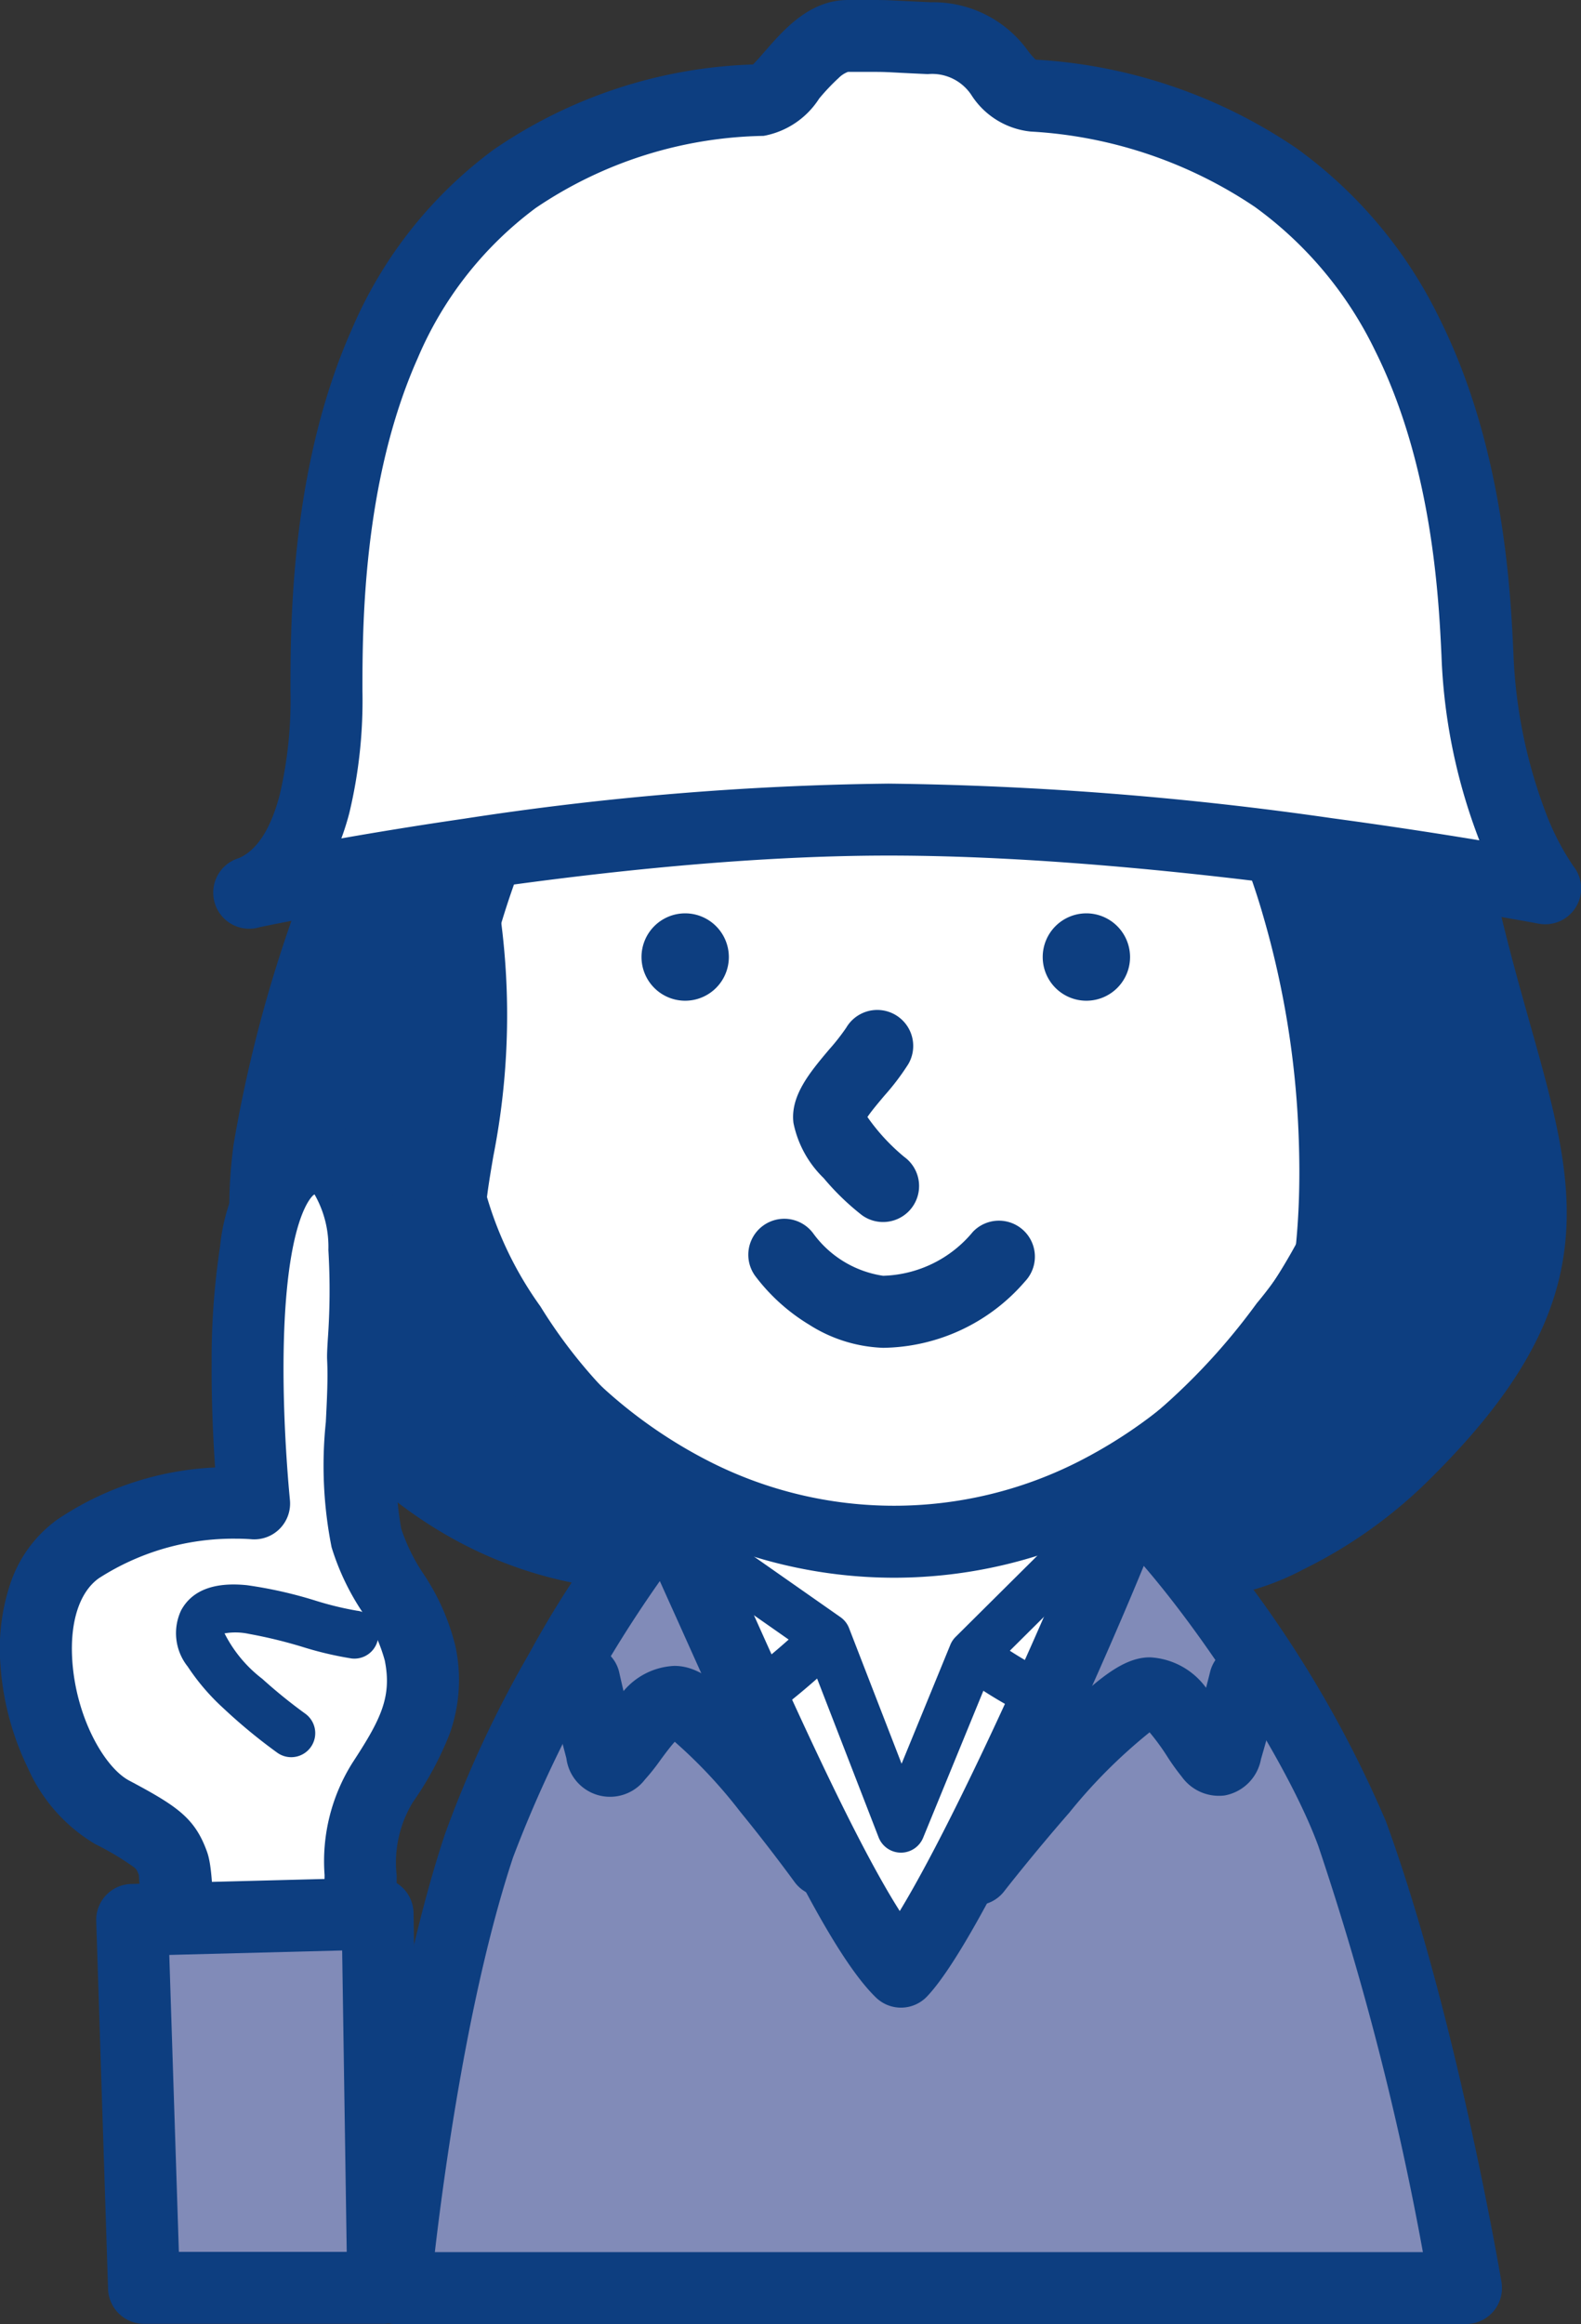 <svg xmlns="http://www.w3.org/2000/svg" width="74.726" height="109.79" viewBox="0 0 74.726 109.79"><rect x="0" y="0" width="74.726" height="109.79" fill="#333333" stroke="none"/><g transform="translate(5957.821 -2254.05)"><path d="M396.89,53.909c-10.958,4.826-13.107,18.6-9.019,28.031,6.229,14.372,23.067,14.153,36.985,9.538,16.173-5.369,20.9-27.982,5.556-36.442-7.916-4.364-24.154-4.818-32.792-1.436-.243.1-.487.195-.73.3Z" transform="translate(-6327.976 2234.318)" fill="#0d3e80"/><path d="M412.04,49.67h0a56.231,56.231,0,0,1,10.416.946,30.075,30.075,0,0,1,8.775,2.931,20.51,20.51,0,0,1,4.935,3.763,18.768,18.768,0,0,1,3.3,4.72,20.4,20.4,0,0,1,1.9,10.856,23.342,23.342,0,0,1-1.511,6.353,24.085,24.085,0,0,1-3.251,5.8,23.227,23.227,0,0,1-11.217,8.049,53.218,53.218,0,0,1-16.41,2.888,27.955,27.955,0,0,1-13.252-2.963,20.787,20.787,0,0,1-9.419-10.4A26.293,26.293,0,0,1,385.1,65.758a21.34,21.34,0,0,1,3.855-7.816,18.843,18.843,0,0,1,7.105-5.523,1.7,1.7,0,0,1,.158-.078c.265-.115.523-.218.773-.318l.013-.005A42.973,42.973,0,0,1,412.04,49.67Zm-3.059,42.909a49.8,49.8,0,0,0,15.34-2.715,19.84,19.84,0,0,0,9.579-6.878,20.582,20.582,0,0,0,4.085-10.411,17,17,0,0,0-1.571-9.049,15.964,15.964,0,0,0-6.822-7c-3.924-2.163-10.484-3.454-17.549-3.454h0a40.179,40.179,0,0,0-13.794,2.111c-.189.076-.369.148-.544.222q-.061.033-.126.062a15.489,15.489,0,0,0-5.96,4.59,17.964,17.964,0,0,0-3.235,6.581,22.778,22.778,0,0,0-.671,7.5,22.343,22.343,0,0,0,1.721,7.132,17.467,17.467,0,0,0,7.9,8.751A24.621,24.621,0,0,0,408.982,92.579Z" transform="translate(-6327.976 2234.318)" fill="#0d3e80"/><path d="M399.852,109.358c-2.182,6.562-3.042,16.035-3.042,16.035l38.762.292a113.191,113.191,0,0,0-4.12-16.765c-2.482-6.773-7.056-11.525-11.169-15.11-3.4-2.952-8.954-1.476-10.763.414-2.644,2.774-7.478,8.573-9.66,15.135Z" transform="translate(-6330.028 2226.616)" fill="#fff"/><path d="M435.572,127.385h-.013l-38.762-.292a1.7,1.7,0,0,1-1.68-1.854c.036-.395.9-9.746,3.121-16.418q.027-.08.061-.156c2.438-7.19,7.79-13.307,9.99-15.615a10.419,10.419,0,0,1,7.142-2.615,8.931,8.931,0,0,1,5.967,2.091,49.328,49.328,0,0,1,6.413,6.587,32.911,32.911,0,0,1,5.237,9.222,113.392,113.392,0,0,1,4.2,17.075,1.7,1.7,0,0,1-1.678,1.975ZM398.7,123.708l34.835.262a101.84,101.84,0,0,0-3.682-14.465c-2.432-6.636-6.99-11.189-10.69-14.414a5.664,5.664,0,0,0-3.735-1.256,7.274,7.274,0,0,0-4.683,1.564c-2.055,2.156-7.079,7.89-9.275,14.5q-.025.076-.057.148A79.1,79.1,0,0,0,398.7,123.708Z" transform="translate(-6330.028 2226.616)" fill="#0d3e80"/><path d="M437.245,59.953c0,15.905-10.893,28.793-24.332,28.793S388.58,75.859,388.58,59.953,399.473,31.16,412.912,31.16,437.245,44.048,437.245,59.953Z" transform="translate(-6328.474 2238.136)" fill="#fff"/><path d="M412.912,90.447A22.68,22.68,0,0,1,402.68,88a26.159,26.159,0,0,1-8.272-6.593,31.156,31.156,0,0,1-5.517-9.677,35.512,35.512,0,0,1,0-23.562,31.156,31.156,0,0,1,5.517-9.677A26.159,26.159,0,0,1,402.68,31.9a22.659,22.659,0,0,1,20.465,0,26.159,26.159,0,0,1,8.272,6.593,31.156,31.156,0,0,1,5.517,9.677,35.512,35.512,0,0,1,0,23.562,31.156,31.156,0,0,1-5.517,9.677A26.159,26.159,0,0,1,423.145,88,22.68,22.68,0,0,1,412.912,90.447Zm0-57.587a19.31,19.31,0,0,0-8.711,2.083A22.781,22.781,0,0,0,397,40.69a27.77,27.77,0,0,0-4.912,8.627,32.113,32.113,0,0,0,0,21.274A27.77,27.77,0,0,0,397,79.217a22.781,22.781,0,0,0,7.2,5.747,19.26,19.26,0,0,0,17.422,0,22.781,22.781,0,0,0,7.2-5.747,27.77,27.77,0,0,0,4.912-8.627,32.113,32.113,0,0,0,0-21.274,27.77,27.77,0,0,0-4.912-8.627,22.781,22.781,0,0,0-7.2-5.747A19.31,19.31,0,0,0,412.912,32.86Z" transform="translate(-6328.474 2238.136)" fill="#0d3e80"/><path d="M407.988,67.62a2.064,2.064,0,1,1-2.068-2.06A2.067,2.067,0,0,1,407.988,67.62Z" transform="translate(-6331.36 2231.637)" fill="#0d3e80"/><path d="M431.368,67.62a2.064,2.064,0,1,1-2.068-2.06A2.067,2.067,0,0,1,431.368,67.62Z" transform="translate(-6335.777 2231.637)" fill="#0d3e80"/><path d="M417.344,81.6a1.692,1.692,0,0,1-1-.324,11.942,11.942,0,0,1-1.807-1.749,5.011,5.011,0,0,1-1.429-2.606c-.159-1.282.783-2.4,1.694-3.48a10.077,10.077,0,0,0,.8-1.02,1.7,1.7,0,1,1,2.932,1.722,11.462,11.462,0,0,1-1.13,1.49c-.238.283-.6.708-.8,1.006a9.5,9.5,0,0,0,1.74,1.885,1.7,1.7,0,0,1-1,3.076Z" transform="translate(-6333.426 2230.179)" fill="#0d3e80"/><path d="M416.852,89.843a6.937,6.937,0,0,1-3.49-1.089,9.065,9.065,0,0,1-2.552-2.3,1.7,1.7,0,0,1,2.74-2.014,4.994,4.994,0,0,0,3.3,2,5.705,5.705,0,0,0,4.244-2.076,1.7,1.7,0,1,1,2.462,2.345A8.994,8.994,0,0,1,416.852,89.843Z" transform="translate(-6332.932 2227.879)" fill="#0d3e80"/><path d="M419.429,106.839l8.046-7.989s2.093,8.8-.341,10.422-7.705-2.433-7.705-2.433l-3.382,8.249-3.512-9.06s-4.866,4.866-7.705,4.866-.406-10.544-.406-10.544l8.111,5.678" transform="translate(-6331.283 2225.348)" fill="#fff"/><path d="M416.047,116.223h-.011a1.135,1.135,0,0,1-1.047-.725l-2.907-7.5c-.461.407-1.023.883-1.64,1.36-2.321,1.8-4.157,2.671-5.612,2.671a2.108,2.108,0,0,1-1.675-.821c-1.118-1.405-.888-4.462-.618-6.639.289-2.33.761-4.388.781-4.475a1.135,1.135,0,0,1,1.757-.675l8.107,5.675.024.017a1.129,1.129,0,0,1,.392.519l2.478,6.392,2.293-5.592a1.131,1.131,0,0,1,.26-.4l8.046-7.989a1.135,1.135,0,0,1,1.9.543,37.923,37.923,0,0,1,.768,4.762c.336,3.686-.182,5.933-1.584,6.867-1.373.915-3.359.734-5.9-.538a20.481,20.481,0,0,1-1.918-1.1l-2.846,6.941A1.135,1.135,0,0,1,416.047,116.223Zm-10.855-13.949c-.142.772-.3,1.738-.422,2.735-.423,3.541.006,4.539.135,4.749.481-.026,1.726-.32,4.147-2.194.644-.5,1.228-1,1.686-1.408Zm16,4.41a18.081,18.081,0,0,0,1.707.979c1.674.833,2.987,1.075,3.6.666.1-.065.945-.752.584-4.75-.078-.866-.2-1.711-.319-2.428Z" transform="translate(-6331.283 2225.348)" fill="#0d3e80"/><path d="M437.9,55.053c-2.522-13.35-10.86-26.53-24.332-27.982-10.4-1.119-20.658,5.183-26.766,25.955-2.7,9.19-7.681,19.271-2.8,26.174,3.447,4.866,8.249,8.784,15.005,9.327.373.373-10.885-5.118-9.327-19.669.625-5.848.811-10.341,5.272-18.858a42.927,42.927,0,0,1,12.985-2.3c1.517-.057,3.415-5.053,4.858-5,1.249.041,2.052,5.11,3.22,5.2,4.7.357,8.622,1.03,10.771,1.29,3.244,4.866,5.361,11.907,5.678,19.263.543,12.434-3.991,16.562-6.691,19.263-2.417,2.417,4.566,1.444,9.936-3.853,10.3-10.155,4.891-14.478,2.19-28.81Z" transform="translate(-6327.219 2238.932)" fill="#0d3e80"/><path d="M411.294,25.247a23.006,23.006,0,0,1,2.452.133,23.714,23.714,0,0,1,9.831,3.344,28.911,28.911,0,0,1,7.591,6.818,39.745,39.745,0,0,1,5.319,9.039,48.653,48.653,0,0,1,3.08,10.156c.639,3.389,1.435,6.218,2.138,8.713,1.156,4.105,2.07,7.348,1.633,10.73-.465,3.6-2.451,6.963-6.438,10.893a22.527,22.527,0,0,1-5.893,4.181,12.274,12.274,0,0,1-4.87,1.414,2.341,2.341,0,0,1-2.4-1.358,2.459,2.459,0,0,1,.836-2.8l.241-.241a18.067,18.067,0,0,0,4.1-5.507c1.468-3.189,2.075-7.193,1.854-12.24a42.745,42.745,0,0,0-1.672-10.157,31.7,31.7,0,0,0-3.309-7.6c-.424-.057-.891-.124-1.4-.2-2.172-.308-5.147-.729-8.5-.984a2.879,2.879,0,0,1-2.172-1.7,18.118,18.118,0,0,1-.83-1.909c-.1-.257-.231-.589-.363-.9-.254.347-.519.739-.718,1.034-1.122,1.661-2.182,3.229-3.8,3.29a42.088,42.088,0,0,0-11.849,1.977A39,39,0,0,0,391.5,67.793q-.063.614-.13,1.246a20.755,20.755,0,0,0,.609,8.006,17.306,17.306,0,0,0,2.692,5.469,15.858,15.858,0,0,0,4.768,4.37,1.708,1.708,0,0,1-.432,3.362,1.764,1.764,0,0,1-.4-.046c-6.322-.587-11.7-3.956-16-10.017-2.046-2.892-2.757-6.478-2.174-10.964a64.531,64.531,0,0,1,3.1-11.6c.56-1.678,1.138-3.413,1.626-5.072,2.752-9.359,6.525-16.424,11.215-21A20.821,20.821,0,0,1,411.294,25.247ZM429.506,86.2a19.168,19.168,0,0,0,5.007-3.547c4.37-4.308,5.21-7.023,5.453-8.908.348-2.693-.441-5.495-1.534-9.373-.722-2.563-1.54-5.468-2.206-9A41.191,41.191,0,0,0,428.5,37.657a25.529,25.529,0,0,0-6.692-6.025,20.339,20.339,0,0,0-8.431-2.87,19.591,19.591,0,0,0-2.088-.114,17.53,17.53,0,0,0-12.538,5.334c-4.267,4.162-7.741,10.731-10.327,19.524-.5,1.718-1.094,3.483-1.663,5.189a62.156,62.156,0,0,0-2.956,10.961c-.474,3.65.027,6.371,1.577,8.562a22.813,22.813,0,0,0,5.793,5.836q.372.25.754.478a20.687,20.687,0,0,1-3.2-6.459,24.1,24.1,0,0,1-.748-9.4q.067-.626.129-1.233a42.574,42.574,0,0,1,5.328-18.232,1.7,1.7,0,0,1,.924-.809,44.306,44.306,0,0,1,13.256-2.387,13.337,13.337,0,0,0,1.359-1.805C410.1,42.56,411.153,41,412.772,41h.079a2.907,2.907,0,0,1,2.316,1.728,17.842,17.842,0,0,1,.882,2.014c.173.442.436,1.114.638,1.5,3.234.265,6.071.667,8.173.964.833.118,1.553.22,2.128.29a1.7,1.7,0,0,1,1.211.745c3.462,5.193,5.635,12.531,5.962,20.133C434.584,78.065,432,83.107,429.506,86.2Z" transform="translate(-6327.219 2238.932)" fill="#0d3e80"/><g transform="translate(-5946.042 2255.75)"><path d="M381,54.925s16.222-3.447,30.213-3.447,31.024,3.244,31.024,3.244-2.839-3.65-3.188-11.087c-.316-6.651-1.517-24.73-20.983-26.352-1.906-.162-1.355-2.563-4.923-2.717-2.709-.122-1.476-.105-3.853-.105-1.784,0-3.074,2.977-4.064,3.025C385.153,18.5,384.65,37.843,384.65,45.4c0,2.839-.308,8.289-3.65,9.53Z" transform="translate(-381 -14.459)" fill="#fff"/><path d="M381,56.633a1.7,1.7,0,0,1-1.7-1.7v-.008a1.7,1.7,0,0,1,1.22-1.631c.855-.377,1.5-1.381,1.921-2.985a19.6,19.6,0,0,0,.509-4.907c0-3.168,0-10.586,2.908-17.106a20.549,20.549,0,0,1,6.689-8.463,22.935,22.935,0,0,1,12.264-4.028c.16-.157.392-.424.559-.616.892-1.025,2.114-2.43,3.92-2.43h1.091c.634,0,.75.005,1.339.035.3.015.749.039,1.5.072a5.507,5.507,0,0,1,4.592,2.3,3.39,3.39,0,0,0,.362.413l.038,0A24.392,24.392,0,0,1,430.5,19.763a21.461,21.461,0,0,1,6.763,8.05c3.027,6.063,3.35,12.845,3.487,15.74a23.66,23.66,0,0,0,1.54,7.62,11.964,11.964,0,0,0,1.3,2.509,1.685,1.685,0,0,1,.118,1.925,1.7,1.7,0,0,1-1.781.784c-.169-.032-17.042-3.214-30.706-3.214-13,0-28.148,3.056-29.706,3.378A1.7,1.7,0,0,1,381,56.633Zm30.213-6.855A159.461,159.461,0,0,1,432.2,51.415c2.748.371,5.147.745,6.942,1.041a26.892,26.892,0,0,1-1.79-8.742c-.128-2.68-.426-8.96-3.133-14.382a18.1,18.1,0,0,0-5.689-6.8,21.062,21.062,0,0,0-10.6-3.559,3.778,3.778,0,0,1-2.768-1.681,2.223,2.223,0,0,0-2.087-1.032c-.764-.034-1.222-.058-1.525-.074-.542-.028-.6-.031-1.163-.031H409.3a1.228,1.228,0,0,0-.437.285,10.042,10.042,0,0,0-.925.976,3.954,3.954,0,0,1-2.625,1.762,19.775,19.775,0,0,0-10.772,3.407,17.2,17.2,0,0,0-5.576,7.092c-2.613,5.859-2.613,12.77-2.613,15.721a22.873,22.873,0,0,1-.62,5.768,12.53,12.53,0,0,1-.377,1.2c1.63-.286,3.61-.612,5.818-.933A141.861,141.861,0,0,1,411.213,49.778Z" transform="translate(-381 -14.459)" fill="#0d3e80"/><path d="M401.819,93.141a1.692,1.692,0,0,1-.969-.3,26.536,26.536,0,0,1-6.891-7.649c-.94-1.476-3.1-5.12-2.88-7.078.078-.7.2-1.409.329-2.164a31.031,31.031,0,0,0-.12-12.764,1.7,1.7,0,1,1,3.335-.663,34.439,34.439,0,0,1,.137,14c-.117.688-.228,1.339-.3,1.928a17.038,17.038,0,0,0,2.522,5.161,24.012,24.012,0,0,0,5.805,6.438,1.7,1.7,0,0,1-.972,3.1Z" transform="translate(-383.222 -23.601)" fill="#0d3e80"/><path d="M433.192,92.938a1.7,1.7,0,0,1-.972-3.1,30.183,30.183,0,0,0,6.258-6.365,17.83,17.83,0,0,0,2.99-5.067c-.069-.58-.177-1.219-.292-1.893a34.438,34.438,0,0,1,.137-14,1.7,1.7,0,1,1,3.335.663,31.031,31.031,0,0,0-.12,12.764c.129.755.25,1.468.329,2.165a6.329,6.329,0,0,1-.975,3.286,30.977,30.977,0,0,1-2.434,3.786,33.95,33.95,0,0,1-7.286,7.45A1.692,1.692,0,0,1,433.192,92.938Z" transform="translate(-390.86 -23.601)" fill="#0d3e80"/></g><path d="M402.394,100.348c-3.066,3.366-7.446,11.25-8.93,15.719-2.847,8.573-3.974,20.893-3.974,20.893h50.628s-2.141-12.612-5.386-21.469A53.006,53.006,0,0,0,424.293,99.74c-2.368,6.18-8.524,19.8-10.885,22.272-2.936-2.839-8.516-16.489-11.014-21.664Z" transform="translate(-6328.646 2225.18)" fill="#818bb8"/><path d="M424.293,98.04a1.7,1.7,0,0,1,1.167.464,54.627,54.627,0,0,1,10.867,16.4c3.261,8.9,5.377,21.249,5.465,21.77a1.7,1.7,0,0,1-1.676,1.985H389.49a1.7,1.7,0,0,1-1.693-1.855c.047-.511,1.178-12.615,4.054-21.274a53.2,53.2,0,0,1,4-8.572,47.346,47.346,0,0,1,5.282-7.755,1.7,1.7,0,0,1,2.788.406c.625,1.295,1.419,3.065,2.338,5.115,1.4,3.124,2.989,6.664,4.525,9.743,1.107,2.218,1.941,3.7,2.568,4.682.809-1.332,2.07-3.639,3.956-7.612,1.984-4.179,4.152-9.164,5.394-12.405a1.7,1.7,0,0,1,1.587-1.092Zm13.785,37.221a137.349,137.349,0,0,0-4.943-19.185c-1.341-3.658-5.05-9.516-8.25-13.233-1.267,3.08-2.942,6.865-4.5,10.152-2.615,5.507-4.548,8.935-5.745,10.191a1.7,1.7,0,0,1-2.412.049c-2.265-2.19-5.446-9.049-9.066-17.119-.41-.915-.8-1.773-1.15-2.555a59.025,59.025,0,0,0-6.934,13.042c-2.108,6.349-3.265,14.93-3.7,18.658Z" transform="translate(-6328.646 2225.18)" fill="#0d3e80"/><path d="M400.52,110.24s.268,1.217.8,3.244,1.857-2.23,3.463-2.23,7.048,7.5,7.048,7.5" transform="translate(-6330.729 2223.196)" fill="#818bb8"/><path d="M411.836,120.456a1.7,1.7,0,0,1-1.377-.7c-.012-.016-1.179-1.623-2.559-3.307a23.138,23.138,0,0,0-3.1-3.312c-.231.256-.512.639-.673.857a9.857,9.857,0,0,1-.732.922,2.079,2.079,0,0,1-3.717-1c-.538-2.038-.808-3.262-.82-3.313a1.7,1.7,0,0,1,3.321-.731h0c0,.006.07.315.2.871a3.325,3.325,0,0,1,2.4-1.191c1.112,0,2.408.73,5.433,4.364,1.579,1.9,2.935,3.762,2.991,3.841a1.7,1.7,0,0,1-1.375,2.7Z" transform="translate(-6330.729 2223.196)" fill="#0d3e80"/><path d="M423.319,120.862a1.7,1.7,0,0,1-1.34-2.745c.067-.087,1.674-2.145,3.53-4.239a40.218,40.218,0,0,1,2.881-2.988c1.359-1.237,2.28-1.742,3.179-1.742a3.5,3.5,0,0,1,2.651,1.439c.125-.476.188-.739.19-.744a1.7,1.7,0,0,1,3.306.794c-.012.051-.308,1.279-.9,3.321a2.137,2.137,0,0,1-1.717,1.715,2.159,2.159,0,0,1-2.028-.887,10.614,10.614,0,0,1-.7-.978,10.757,10.757,0,0,0-.819-1.118,25.008,25.008,0,0,0-3.8,3.8c-1.655,1.893-3.068,3.7-3.082,3.721A1.7,1.7,0,0,1,423.319,120.862Z" transform="translate(-6335.037 2223.196)" fill="#0d3e80"/><g transform="translate(-5956.121 2308.771)"><path d="M372.172,110.724c-3.358-1.792-5.28-9.838-1.606-12.442a13.689,13.689,0,0,1,8.322-2.149s-1.7-16.278,2.879-16.3c3.252-.016,2.23,8.549,2.271,9.449.13,2.563-.495,6.067.154,8.484.535,1.987,2.125,3.407,2.539,5.459.495,2.466-.454,4.08-1.768,6.091-1.371,2.109-.925,3.707-1.095,6.01-.146,1.955-1.03,4.12-.316,6.051.341.925-8.289-1.063-8.289-1.063s.13-6.245-.211-7.17-.657-1.233-2.879-2.417Z" transform="translate(-368.573 -79.83)" fill="#fff"/><path d="M382.9,123.319a56.44,56.44,0,0,1-8.023-1.351,1.7,1.7,0,0,1-1.318-1.692,57.883,57.883,0,0,0-.124-6.595c-.093-.246-.124-.272-.224-.358a13.245,13.245,0,0,0-1.842-1.1,7.879,7.879,0,0,1-3.17-3.573,13.216,13.216,0,0,1-1.306-4.907,9.681,9.681,0,0,1,.438-3.73,6.123,6.123,0,0,1,2.249-3.118,14.528,14.528,0,0,1,7.459-2.462c-.086-1.267-.174-3.051-.163-4.959a35.5,35.5,0,0,1,.4-5.493,9.04,9.04,0,0,1,1.808-4.6,3.556,3.556,0,0,1,2.676-1.25h.018a3.269,3.269,0,0,1,2.425,1.055c1.735,1.835,1.778,5.592,1.567,9.378-.015.26-.031.555-.031.649.05,1.022-.007,2.157-.063,3.256a17.613,17.613,0,0,0,.16,4.854,8.815,8.815,0,0,0,1.046,2.129,10.679,10.679,0,0,1,1.518,3.434,7.572,7.572,0,0,1-.269,4.117,15.382,15.382,0,0,1-1.742,3.24,5.49,5.49,0,0,0-.768,3.465c0,.517-.008,1.1-.055,1.741a19.01,19.01,0,0,1-.3,2.052,6.651,6.651,0,0,0-.114,3.284,1.823,1.823,0,0,1-.21,1.673A2.351,2.351,0,0,1,382.9,123.319Zm-5.923-4.369c1.5.319,3.294.668,4.595.847a15.007,15.007,0,0,1,.341-2.918,16.276,16.276,0,0,0,.255-1.683c.039-.523.042-1.026.046-1.513a8.732,8.732,0,0,1,1.319-5.3c1.328-2.033,1.873-3.1,1.527-4.83a7.712,7.712,0,0,0-1.1-2.352,11.682,11.682,0,0,1-1.415-3,19.761,19.761,0,0,1-.272-5.909c.054-1.068.105-2.076.062-2.931v-.01c-.009-.206,0-.45.033-.982a32.212,32.212,0,0,0,.026-4.207,4.98,4.98,0,0,0-.655-2.629.437.437,0,0,0-.129.111c-.3.34-1.3,1.907-1.336,7.815-.02,3.388.3,6.462.3,6.493a1.693,1.693,0,0,1-1.854,1.869c-.029,0-.276-.023-.673-.023a11.748,11.748,0,0,0-6.5,1.867c-.914.648-1.373,2.055-1.259,3.86.172,2.725,1.526,5.078,2.682,5.695,2.256,1.2,3.1,1.762,3.674,3.329.153.415.318,1.14.338,4.509C376.988,117.745,376.986,118.4,376.981,118.95Z" transform="translate(-368.573 -79.83)" fill="#0d3e80"/><path d="M385.43,107.282c-1.882-.211-6.31-2.239-7.194-.6s4.21,5.256,4.21,5.256" transform="translate(-370.379 -84.783)" fill="#fff"/><path d="M382.444,113.073a1.13,1.13,0,0,1-.656-.209,25.928,25.928,0,0,1-2.566-2.118,10.432,10.432,0,0,1-1.671-1.954,2.528,2.528,0,0,1-.313-2.653c.512-.949,1.561-1.351,3.115-1.191a20.379,20.379,0,0,1,3.238.729,15.27,15.27,0,0,0,1.964.477,1.135,1.135,0,0,1-.253,2.256,16.267,16.267,0,0,1-2.328-.548,22.424,22.424,0,0,0-2.531-.614,3.019,3.019,0,0,0-1.151-.024,6.243,6.243,0,0,0,1.781,2.145,24.319,24.319,0,0,0,2.027,1.643,1.135,1.135,0,0,1-.657,2.061Z" transform="translate(-370.379 -84.783)" fill="#0d3e80"/><path d="M374.74,141.5h11.306l-.268-17.682-11.6.3Z" transform="translate(-369.632 -88.141)" fill="#818bb8"/><path d="M386.046,143.2H374.74a1.7,1.7,0,0,1-1.7-1.645l-.56-17.381a1.7,1.7,0,0,1,1.655-1.754l11.6-.3a1.7,1.7,0,0,1,1.744,1.674l.268,17.682a1.7,1.7,0,0,1-1.7,1.726Zm-9.66-3.4h7.934l-.216-14.238-8.171.211Z" transform="translate(-369.632 -88.141)" fill="#0d3e80"/></g></g></svg>